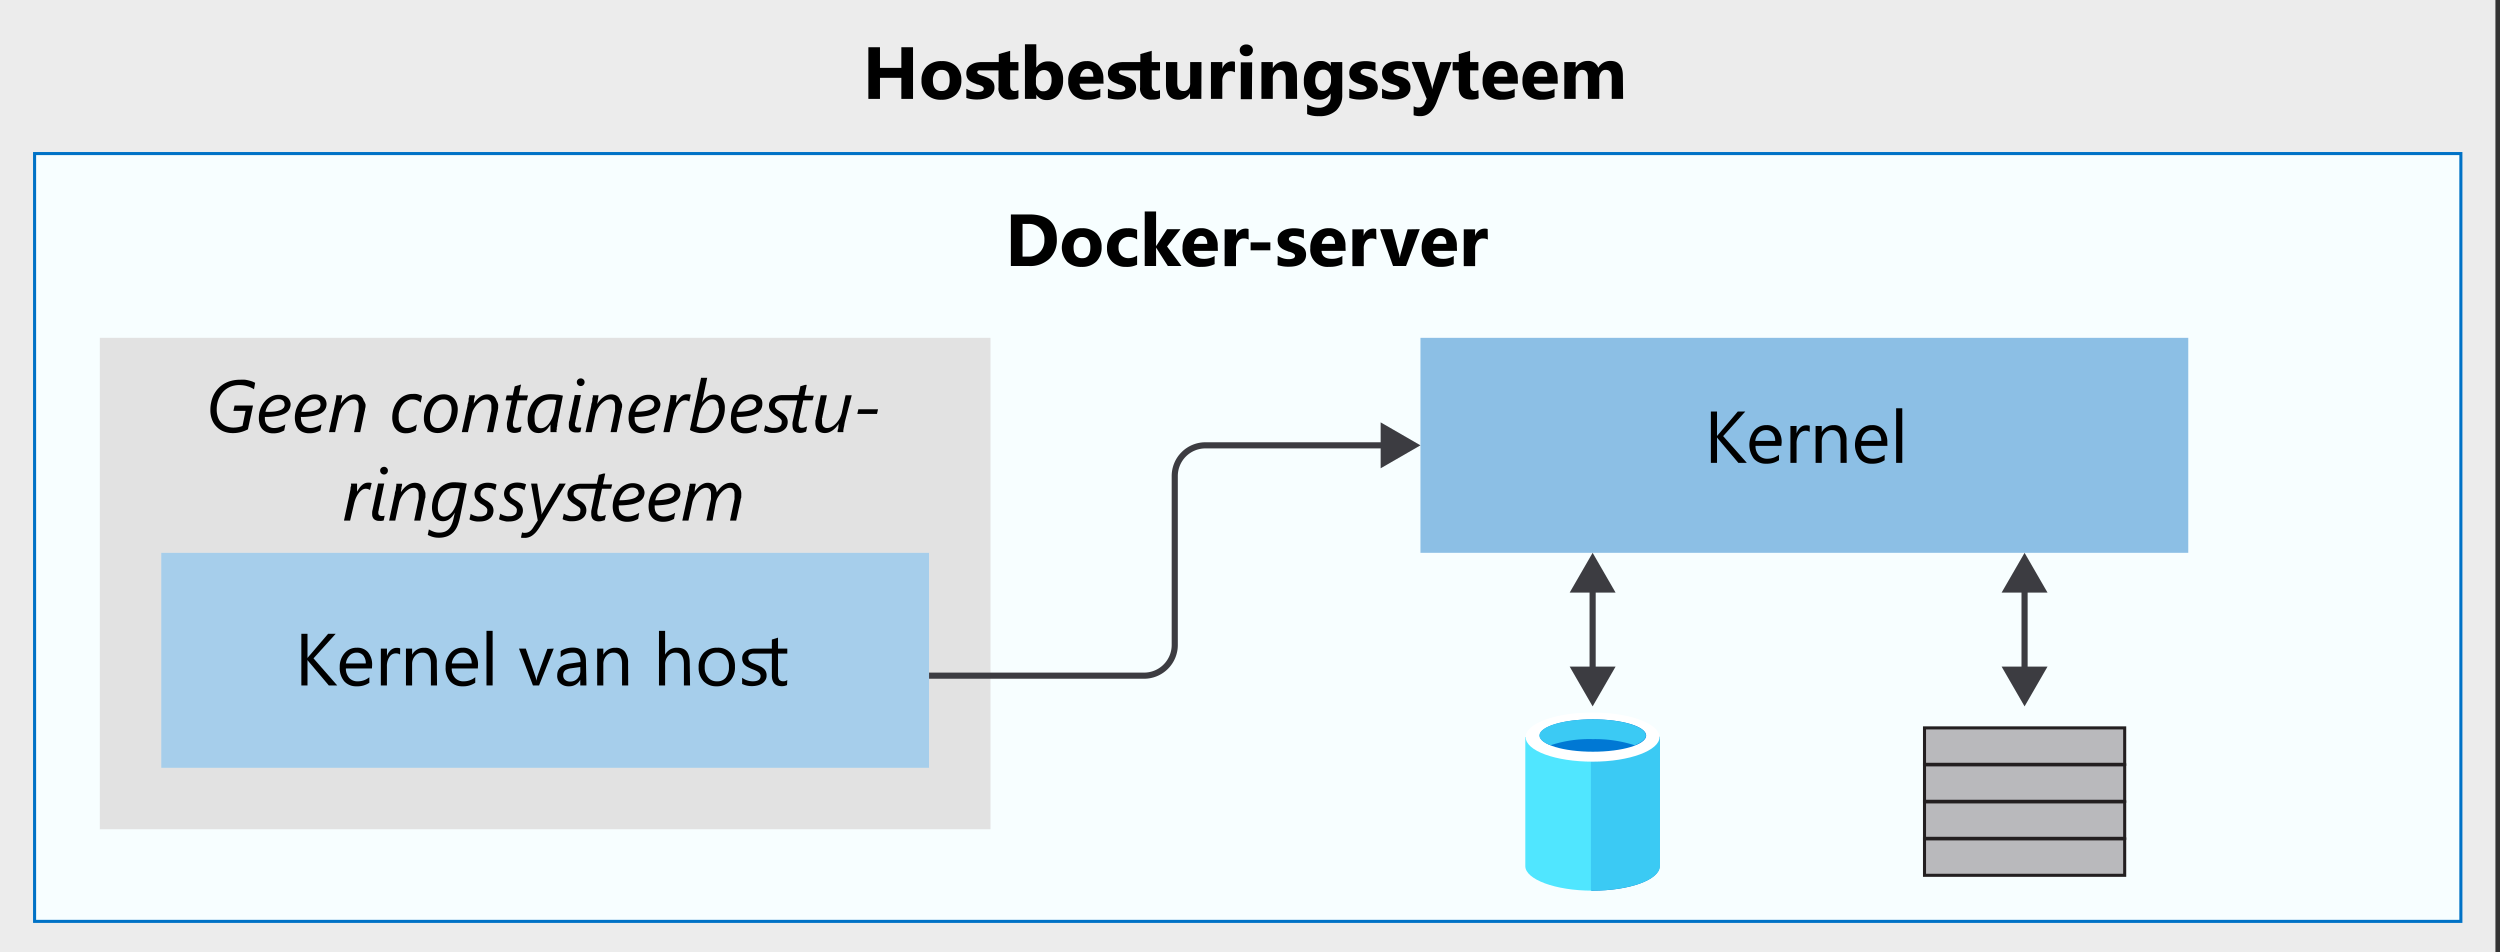 <svg xmlns="http://www.w3.org/2000/svg" viewBox="0 0 407 155"><rect x="0" y="0" width="407" height="155" fill="#333333" stroke="none"/><defs><style>.cls-1{fill:#fff;}.cls-2,.cls-5,.cls-9{fill:#3c3c41;}.cls-2{opacity:0.1;}.cls-14,.cls-2,.cls-3,.cls-5,.cls-6,.cls-7{isolation:isolate;}.cls-10,.cls-3{fill:#50e6ff;}.cls-3{opacity:0.05;}.cls-15,.cls-4,.cls-8{fill:none;}.cls-4{stroke:#0072c6;}.cls-15,.cls-4{stroke-width:0.5px;}.cls-5{opacity:0.15;}.cls-6,.cls-7{fill:#0072c6;}.cls-6{opacity:0.35;}.cls-7{opacity:0.45;}.cls-8{stroke:#3c3c41;}.cls-11{fill:#0072c5;}.cls-12{fill:#3bcaf4;}.cls-13{fill:#0078d4;}.cls-14{fill:#75757a;opacity:0.5;}.cls-15{stroke:#231f20;}</style></defs><title>OJ104601304</title><g id="Layer_1" data-name="Layer 1"><g id="Shapes"><g id="Group"><rect id="Rectangle-path" class="cls-1" width="406.25" height="155"/><rect class="cls-2" width="406.25" height="155"/></g><rect class="cls-1" x="5.63" y="25" width="395" height="125"/><rect class="cls-3" x="5.63" y="25" width="395" height="125"/><rect class="cls-4" x="5.63" y="25" width="395" height="125"/><rect class="cls-1" x="16.25" y="55" width="145" height="80"/><rect class="cls-5" x="16.25" y="55" width="145" height="80"/><rect class="cls-1" x="26.25" y="90" width="125" height="35"/><rect class="cls-6" x="26.25" y="90" width="125" height="35"/><rect class="cls-1" x="231.25" y="55" width="125" height="35"/><rect class="cls-7" x="231.25" y="55" width="125" height="35"/><path id="Shape" class="cls-8" d="M151.25,110h35a5,5,0,0,0,5-5V77.5a5,5,0,0,1,5-5h29.62"/><polygon class="cls-9" points="224.77 76.24 231.25 72.5 224.77 68.76 224.77 76.24"/><path class="cls-8" d="M259.28,95.38v14.24"/><polygon class="cls-9" points="255.54 96.48 259.28 90 263.02 96.48 255.54 96.48"/><polygon class="cls-9" points="255.54 108.52 259.28 115 263.02 108.52 255.54 108.52"/><path class="cls-10" d="M248.32,120v21c0,2.16,4.87,4,10.9,4V120Z"/><path class="cls-11" d="M259.1,145h.18c6,0,10.9-1.76,10.9-4V120H259.1Z"/><path class="cls-12" d="M259,145h.17c6.09,0,11.07-1.76,11.07-4V119.93H259Z"/><path class="cls-1" d="M270.17,120c0,2.17-4.86,4-10.89,4s-10.9-1.76-10.9-4,4.86-4,10.9-4S270.17,117.82,270.17,120Z"/><path class="cls-13" d="M268,119.75c0,1.46-3.87,2.63-8.67,2.63s-8.67-1.17-8.67-2.63,3.86-2.64,8.67-2.64S268,118.28,268,119.75Z"/><path class="cls-12" d="M266.13,121.33c1.12-.47,1.82-1,1.82-1.58,0-1.47-3.87-2.64-8.67-2.64s-8.67,1.17-8.67,2.64c0,.58.7,1.17,1.81,1.58a20,20,0,0,1,6.86-1A21,21,0,0,1,266.13,121.33Z"/><path class="cls-8" d="M329.6,95.38v14.24"/><polygon class="cls-9" points="325.86 96.48 329.6 90 333.34 96.48 325.86 96.48"/><polygon class="cls-9" points="325.86 108.52 329.6 115 333.34 108.52 325.86 108.52"/><rect class="cls-1" x="313.31" y="124.52" width="32.59" height="5.93"/><rect class="cls-14" x="313.31" y="124.52" width="32.59" height="5.93"/><rect class="cls-15" x="313.31" y="124.52" width="32.59" height="5.93"/><rect class="cls-1" x="313.31" y="118.5" width="32.59" height="5.93"/><rect class="cls-14" x="313.31" y="118.5" width="32.59" height="5.93"/><rect class="cls-15" x="313.31" y="118.5" width="32.59" height="5.93"/><rect class="cls-1" x="313.31" y="136.57" width="32.59" height="5.93"/><rect class="cls-14" x="313.31" y="136.57" width="32.59" height="5.93"/><rect class="cls-15" x="313.31" y="136.57" width="32.59" height="5.93"/><rect class="cls-1" x="313.31" y="130.55" width="32.59" height="5.93"/><rect class="cls-14" x="313.31" y="130.55" width="32.59" height="5.93"/><rect class="cls-15" x="313.31" y="130.55" width="32.59" height="5.93"/></g></g><g id="text"><path d="M148.64,16.1h-1.9V12.67h-3.48V16.1h-1.89V7.69h1.89v3.36h3.48V7.69h1.9Z"/><path d="M153.24,16.24a3.23,3.23,0,0,1-2.36-.84,3.05,3.05,0,0,1-.86-2.28,3.07,3.07,0,0,1,.89-2.33,3.37,3.37,0,0,1,2.41-.84,3.18,3.18,0,0,1,2.34.84,3,3,0,0,1,.85,2.22,3.2,3.2,0,0,1-.87,2.37A3.31,3.31,0,0,1,153.24,16.24Zm0-4.87a1.26,1.26,0,0,0-1,.45,2,2,0,0,0-.36,1.28c0,1.15.47,1.72,1.39,1.72s1.34-.59,1.34-1.77S154.18,11.37,153.28,11.37Z"/><path d="M157.32,15.94v-1.5a3.82,3.82,0,0,0,.91.41,3,3,0,0,0,.86.13,1.86,1.86,0,0,0,.78-.13.42.42,0,0,0,.28-.41.35.35,0,0,0-.13-.29,1,1,0,0,0-.33-.21,3.72,3.72,0,0,0-.44-.16c-.16,0-.32-.1-.46-.16a4.72,4.72,0,0,1-.63-.28,1.67,1.67,0,0,1-.46-.34,1.31,1.31,0,0,1-.28-.45,1.67,1.67,0,0,1-.1-.63,1.54,1.54,0,0,1,.22-.85,1.67,1.67,0,0,1,.59-.56,2.66,2.66,0,0,1,.83-.32,5.36,5.36,0,0,1,1-.09h2.64V8.8l1.85-.53V10.1h1.35v1.36h-1.35v2.43c0,.62.25.93.74.93a1.2,1.2,0,0,0,.61-.17V16a2.85,2.85,0,0,1-1.24.21,1.77,1.77,0,0,1-2-2V11.46h-2.91a1.29,1.29,0,0,0-.29,0,.39.39,0,0,0-.19.1.24.24,0,0,0-.07.19.34.34,0,0,0,.11.24.91.91,0,0,0,.27.18,3.35,3.35,0,0,0,.38.14l.41.14a4.66,4.66,0,0,1,.67.28,1.94,1.94,0,0,1,.51.36,1.15,1.15,0,0,1,.33.48,1.6,1.6,0,0,1,.12.65,1.68,1.68,0,0,1-.24.92,1.87,1.87,0,0,1-.61.61,2.7,2.7,0,0,1-.89.34,4.42,4.42,0,0,1-1,.11A5.4,5.4,0,0,1,157.32,15.94Z"/><path d="M168.71,15.4h0v.7h-1.85V7.21h1.85V11h0A2.18,2.18,0,0,1,170.66,10a2.13,2.13,0,0,1,1.78.8,3.41,3.41,0,0,1,.63,2.18,3.68,3.68,0,0,1-.73,2.4,2.38,2.38,0,0,1-2,.91A1.87,1.87,0,0,1,168.71,15.4Zm-.06-2.53v.61a1.36,1.36,0,0,0,.34,1,1,1,0,0,0,.85.38,1.14,1.14,0,0,0,1-.48,2.32,2.32,0,0,0,.35-1.39,1.82,1.82,0,0,0-.32-1.16,1.06,1.06,0,0,0-.91-.42,1.19,1.19,0,0,0-.92.41A1.57,1.57,0,0,0,168.65,12.87Z"/><path d="M179.66,13.62h-3.91c.06.87.61,1.31,1.64,1.31a3.24,3.24,0,0,0,1.74-.47V15.8a4.63,4.63,0,0,1-2.16.44,3,3,0,0,1-2.25-.8,3,3,0,0,1-.81-2.25,3.2,3.2,0,0,1,.87-2.37,2.9,2.9,0,0,1,2.13-.87,2.6,2.6,0,0,1,2,.78,3,3,0,0,1,.72,2.11ZM178,12.49q0-1.29-1-1.29a1,1,0,0,0-.77.37,1.64,1.64,0,0,0-.39.92Z"/><path d="M180.37,15.94v-1.5a3.82,3.82,0,0,0,.91.41,3,3,0,0,0,.86.13,1.86,1.86,0,0,0,.78-.13.42.42,0,0,0,.28-.41.35.35,0,0,0-.13-.29,1,1,0,0,0-.33-.21,3.72,3.72,0,0,0-.44-.16c-.16,0-.32-.1-.46-.16a4.72,4.72,0,0,1-.63-.28,1.83,1.83,0,0,1-.46-.34,1.31,1.31,0,0,1-.28-.45,1.67,1.67,0,0,1-.1-.63,1.54,1.54,0,0,1,.22-.85,1.67,1.67,0,0,1,.59-.56,2.66,2.66,0,0,1,.83-.32,5.36,5.36,0,0,1,1-.09h2.64V8.8l1.85-.53V10.1h1.35v1.36h-1.35v2.43c0,.62.25.93.74.93a1.2,1.2,0,0,0,.61-.17V16a2.85,2.85,0,0,1-1.24.21,1.77,1.77,0,0,1-2-2V11.46h-2.91a1.14,1.14,0,0,0-.28,0,.38.38,0,0,0-.2.1.27.27,0,0,0-.07.19.34.34,0,0,0,.11.24.91.91,0,0,0,.27.18,3.35,3.35,0,0,0,.38.14l.41.14a4.66,4.66,0,0,1,.67.28,1.94,1.94,0,0,1,.51.36,1.15,1.15,0,0,1,.33.48,1.6,1.6,0,0,1,.12.65,1.77,1.77,0,0,1-.23.92,1.9,1.9,0,0,1-.62.61,2.74,2.74,0,0,1-.88.34,4.54,4.54,0,0,1-1,.11A5.42,5.42,0,0,1,180.37,15.94Z"/><path d="M195.58,16.1h-1.84v-.92h0a2.09,2.09,0,0,1-1.84,1.06c-1.39,0-2.08-.84-2.08-2.52V10.1h1.84v3.45c0,.85.34,1.27,1,1.27a1,1,0,0,0,.8-.34,1.42,1.42,0,0,0,.3-1V10.1h1.84Z"/><path d="M201.05,11.77a1.6,1.6,0,0,0-.77-.19,1.12,1.12,0,0,0-.95.45,1.94,1.94,0,0,0-.34,1.2V16.1h-1.85v-6H199v1.11h0A1.6,1.6,0,0,1,200.6,10a1.09,1.09,0,0,1,.45.07Z"/><path d="M202.9,9.15a1.12,1.12,0,0,1-.77-.28.9.9,0,0,1-.3-.68.85.85,0,0,1,.3-.68,1.11,1.11,0,0,1,.77-.27,1.1,1.1,0,0,1,.77.27.85.85,0,0,1,.3.68.89.89,0,0,1-.3.69A1.1,1.1,0,0,1,202.9,9.15Zm.91,7H202v-6h1.85Z"/><path d="M211.17,16.1h-1.85V12.76c0-.93-.33-1.39-1-1.39a1,1,0,0,0-.79.37,1.38,1.38,0,0,0-.32.93V16.1h-1.85v-6h1.85v1h0a2.1,2.1,0,0,1,1.93-1.1c1.32,0,2,.82,2,2.47Z"/><path d="M218.52,15.41a3.42,3.42,0,0,1-1,2.59,3.93,3.93,0,0,1-2.8.91,4.43,4.43,0,0,1-1.92-.34V17a3.66,3.66,0,0,0,1.87.54,2,2,0,0,0,1.45-.5,1.77,1.77,0,0,0,.51-1.34v-.48h0a2,2,0,0,1-1.87,1,2.25,2.25,0,0,1-1.82-.81,3.25,3.25,0,0,1-.67-2.16,3.63,3.63,0,0,1,.75-2.42,2.43,2.43,0,0,1,2-.9,1.82,1.82,0,0,1,1.64.84h0V10.1h1.86Zm-1.83-2.2v-.47a1.44,1.44,0,0,0-.34-1,1.08,1.08,0,0,0-.88-.4,1.12,1.12,0,0,0-1,.48,2.21,2.21,0,0,0-.35,1.35,1.93,1.93,0,0,0,.33,1.19,1.08,1.08,0,0,0,.91.43,1.1,1.1,0,0,0,.93-.44A1.78,1.78,0,0,0,216.69,13.21Z"/><path d="M219.67,15.94v-1.5a4.06,4.06,0,0,0,.91.41,3,3,0,0,0,.86.13,1.86,1.86,0,0,0,.78-.13.43.43,0,0,0,.28-.41.35.35,0,0,0-.13-.29,1.17,1.17,0,0,0-.33-.21,3.72,3.72,0,0,0-.44-.16l-.47-.16a4.6,4.6,0,0,1-.63-.29,1.62,1.62,0,0,1-.45-.36,1.18,1.18,0,0,1-.28-.47,1.76,1.76,0,0,1-.1-.64,1.61,1.61,0,0,1,.22-.87,1.75,1.75,0,0,1,.59-.59,2.46,2.46,0,0,1,.83-.34,4.6,4.6,0,0,1,1-.11,5.52,5.52,0,0,1,.81.06,5.3,5.3,0,0,1,.81.18v1.43a2.76,2.76,0,0,0-.75-.31,3.11,3.11,0,0,0-.79-.1,1.87,1.87,0,0,0-.34,0,.91.91,0,0,0-.29.1.58.58,0,0,0-.19.15.36.36,0,0,0-.07.22.39.39,0,0,0,.11.28,1,1,0,0,0,.27.21l.38.15.41.14a4.66,4.66,0,0,1,.67.28,1.94,1.94,0,0,1,.51.36,1.25,1.25,0,0,1,.33.48,1.6,1.6,0,0,1,.12.65,1.65,1.65,0,0,1-.24.91,1.81,1.81,0,0,1-.61.62,2.7,2.7,0,0,1-.89.34,4.42,4.42,0,0,1-1,.11A5.4,5.4,0,0,1,219.67,15.94Z"/><path d="M225,15.94v-1.5a4.06,4.06,0,0,0,.91.41,3,3,0,0,0,.86.13,1.86,1.86,0,0,0,.78-.13.45.45,0,0,0,.28-.41.35.35,0,0,0-.13-.29,1.33,1.33,0,0,0-.33-.21l-.44-.16-.47-.16a4.6,4.6,0,0,1-.63-.29,1.62,1.62,0,0,1-.45-.36,1.18,1.18,0,0,1-.28-.47,1.76,1.76,0,0,1-.1-.64,1.61,1.61,0,0,1,.22-.87,1.82,1.82,0,0,1,.58-.59,2.6,2.6,0,0,1,.84-.34,4.53,4.53,0,0,1,1-.11,5.52,5.52,0,0,1,.81.06,5.3,5.3,0,0,1,.81.18v1.43a2.76,2.76,0,0,0-.75-.31,3.11,3.11,0,0,0-.79-.1,1.87,1.87,0,0,0-.34,0,.91.91,0,0,0-.29.1.58.58,0,0,0-.19.15.36.36,0,0,0-.07.22.36.36,0,0,0,.11.28,1,1,0,0,0,.27.21l.38.15.41.14a4.66,4.66,0,0,1,.67.28,1.94,1.94,0,0,1,.51.36,1.37,1.37,0,0,1,.33.48,1.61,1.61,0,0,1,.11.65,1.64,1.64,0,0,1-.23.91,1.81,1.81,0,0,1-.61.62,2.7,2.7,0,0,1-.89.34,4.42,4.42,0,0,1-1,.11A5.4,5.4,0,0,1,225,15.94Z"/><path d="M236.33,10.1l-2.43,6.48c-.59,1.56-1.47,2.33-2.65,2.33a3.46,3.46,0,0,1-1.11-.15V17.29a1.59,1.59,0,0,0,.8.21,1,1,0,0,0,1-.67l.32-.75-2.44-6h2.05L233,13.75a4.7,4.7,0,0,1,.16.8h0a5.22,5.22,0,0,1,.19-.79l1.13-3.66Z"/><path d="M240.73,16a2.82,2.82,0,0,1-1.24.21c-1.3,0-2-.68-2-2V11.46h-1V10.1h1V8.8l1.84-.53V10.1h1.35v1.36h-1.35v2.43q0,.93.75.93a1.19,1.19,0,0,0,.6-.17Z"/><path d="M247.12,13.62H243.2c.06.87.61,1.31,1.65,1.31a3.24,3.24,0,0,0,1.74-.47V15.8a4.68,4.68,0,0,1-2.16.44,3.09,3.09,0,0,1-2.26-.8,3,3,0,0,1-.8-2.25,3.24,3.24,0,0,1,.86-2.37,2.9,2.9,0,0,1,2.14-.87,2.63,2.63,0,0,1,2,.78,3,3,0,0,1,.72,2.11Zm-1.72-1.13c0-.86-.35-1.29-1-1.29a1,1,0,0,0-.78.37,1.71,1.71,0,0,0-.39.92Z"/><path d="M253.61,13.62h-3.92c.07.87.61,1.31,1.65,1.31a3.24,3.24,0,0,0,1.74-.47V15.8a4.66,4.66,0,0,1-2.16.44,3.09,3.09,0,0,1-2.26-.8,3.08,3.08,0,0,1-.8-2.25,3.2,3.2,0,0,1,.87-2.37,2.88,2.88,0,0,1,2.13-.87,2.63,2.63,0,0,1,2,.78,3,3,0,0,1,.72,2.11Zm-1.72-1.13c0-.86-.35-1.29-1-1.29a1,1,0,0,0-.77.37,1.65,1.65,0,0,0-.4.92Z"/><path d="M264.24,16.1h-1.85V12.67c0-.87-.32-1.3-1-1.3a.88.88,0,0,0-.74.39,1.56,1.56,0,0,0-.29,1V16.1h-1.85V12.64c0-.85-.32-1.27-.95-1.27a.91.91,0,0,0-.76.37,1.71,1.71,0,0,0-.28,1V16.1h-1.85v-6h1.85V11h0a2.25,2.25,0,0,1,.81-.78,2.22,2.22,0,0,1,1.13-.3,1.72,1.72,0,0,1,1.74,1.12,2.22,2.22,0,0,1,2-1.12c1.3,0,2,.8,2,2.41Z"/><path d="M164.57,43.31v-8.4h3c3,0,4.48,1.36,4.48,4.09a4.18,4.18,0,0,1-1.22,3.14,4.52,4.52,0,0,1-3.26,1.17Zm1.9-6.86v5.32h.93a2.5,2.5,0,0,0,1.93-.74,2.78,2.78,0,0,0,.7-2,2.51,2.51,0,0,0-.69-1.88,2.64,2.64,0,0,0-2-.69Z"/><path d="M176.1,43.45a3.23,3.23,0,0,1-2.36-.84,3.47,3.47,0,0,1,0-4.61,3.38,3.38,0,0,1,2.41-.84,3.16,3.16,0,0,1,2.34.84,3,3,0,0,1,.85,2.23,3.19,3.19,0,0,1-.87,2.36A3.27,3.27,0,0,1,176.1,43.45Zm.05-4.87a1.23,1.23,0,0,0-1,.45,2,2,0,0,0-.37,1.28c0,1.15.47,1.73,1.4,1.73s1.33-.6,1.33-1.78S177,38.58,176.15,38.58Z"/><path d="M185.12,43.09a3.69,3.69,0,0,1-1.81.36,3.06,3.06,0,0,1-2.24-.83,2.9,2.9,0,0,1-.85-2.17,3.17,3.17,0,0,1,.92-2.41,3.4,3.4,0,0,1,2.45-.88,3.22,3.22,0,0,1,1.53.28V39a2.09,2.09,0,0,0-1.29-.43,1.61,1.61,0,0,0-1.73,1.75,1.73,1.73,0,0,0,.44,1.25,1.63,1.63,0,0,0,1.23.46,2.43,2.43,0,0,0,1.35-.44Z"/><path d="M192.35,43.31h-2.22l-1.92-3h0v3h-1.85V34.43h1.85v5.65h0L190,37.31h2.19L190,40.13Z"/><path d="M198.27,40.84h-3.92c.06.87.61,1.3,1.65,1.3a3.15,3.15,0,0,0,1.74-.47V43a4.56,4.56,0,0,1-2.16.44,2.78,2.78,0,0,1-3.06-3.05,3.27,3.27,0,0,1,.86-2.37,2.9,2.9,0,0,1,2.14-.87,2.63,2.63,0,0,1,2,.78,3,3,0,0,1,.72,2.12Zm-1.72-1.14c0-.86-.35-1.29-1-1.29a1,1,0,0,0-.78.37,1.71,1.71,0,0,0-.39.92Z"/><path d="M203.28,39a1.61,1.61,0,0,0-.78-.18,1.1,1.1,0,0,0-.94.44,1.9,1.9,0,0,0-.34,1.2v2.87h-1.85v-6h1.85v1.11h0a1.6,1.6,0,0,1,1.58-1.22,1.35,1.35,0,0,1,.46.07Z"/><path d="M206.81,40.75H203.6V39.46h3.21Z"/><path d="M208,43.15v-1.5a4.27,4.27,0,0,0,.91.41,3,3,0,0,0,.86.13,1.86,1.86,0,0,0,.78-.13.43.43,0,0,0,.28-.41.36.36,0,0,0-.13-.29,1,1,0,0,0-.33-.21,3.72,3.72,0,0,0-.44-.16c-.16,0-.31-.1-.46-.15a4.68,4.68,0,0,1-.63-.29,2.16,2.16,0,0,1-.46-.36,1.44,1.44,0,0,1-.28-.48,2,2,0,0,1-.1-.64,1.63,1.63,0,0,1,.81-1.46,2.64,2.64,0,0,1,.84-.34,4.46,4.46,0,0,1,1-.11,5.73,5.73,0,0,1,.81.06,5.88,5.88,0,0,1,.81.18v1.43a3,3,0,0,0-.76-.31,3.64,3.64,0,0,0-.79-.1,1.87,1.87,0,0,0-.34,0,1.51,1.51,0,0,0-.28.1.53.53,0,0,0-.2.16.38.38,0,0,0-.07.22.43.43,0,0,0,.11.28,1.18,1.18,0,0,0,.27.2,2.15,2.15,0,0,0,.38.15l.42.14a5,5,0,0,1,.66.28,2.18,2.18,0,0,1,.52.36,1.23,1.23,0,0,1,.32.48,1.6,1.6,0,0,1,.12.65,1.79,1.79,0,0,1-.23.92,1.9,1.9,0,0,1-.62.61,2.89,2.89,0,0,1-.88.35,5.1,5.1,0,0,1-1,.1A5.5,5.5,0,0,1,208,43.15Z"/><path d="M219.07,40.84h-3.92c.06.87.61,1.3,1.65,1.3a3.15,3.15,0,0,0,1.74-.47V43a4.56,4.56,0,0,1-2.16.44,2.78,2.78,0,0,1-3.06-3.05,3.27,3.27,0,0,1,.86-2.37,2.9,2.9,0,0,1,2.14-.87,2.63,2.63,0,0,1,2,.78,3,3,0,0,1,.72,2.12Zm-1.72-1.14c0-.86-.35-1.29-1-1.29a1,1,0,0,0-.77.37,1.65,1.65,0,0,0-.4.92Z"/><path d="M224.08,39a1.61,1.61,0,0,0-.78-.18,1.1,1.1,0,0,0-.94.44,1.9,1.9,0,0,0-.34,1.2v2.87h-1.85v-6H222v1.11h0a1.6,1.6,0,0,1,1.58-1.22,1.35,1.35,0,0,1,.46.07Z"/><path d="M231.14,37.31l-2.24,6h-2.11l-2.12-6h2l1,3.7a5.17,5.17,0,0,1,.21,1.06h0a6,6,0,0,1,.22-1l1.06-3.73Z"/><path d="M237.2,40.84h-3.91c.06.87.61,1.3,1.64,1.3a3.15,3.15,0,0,0,1.74-.47V43a4.51,4.51,0,0,1-2.16.44,3,3,0,0,1-2.26-.8,3.08,3.08,0,0,1-.8-2.25,3.23,3.23,0,0,1,.87-2.37,2.9,2.9,0,0,1,2.13-.87,2.62,2.62,0,0,1,2,.78,3,3,0,0,1,.72,2.12Zm-1.72-1.14c0-.86-.34-1.29-1-1.29a1,1,0,0,0-.77.37,1.65,1.65,0,0,0-.4.92Z"/><path d="M242.22,39a1.66,1.66,0,0,0-.78-.18,1.11,1.11,0,0,0-.95.44,2,2,0,0,0-.34,1.2v2.87H238.3v-6h1.85v1.11h0a1.6,1.6,0,0,1,1.58-1.22,1.39,1.39,0,0,1,.46.07Z"/><path d="M54.9,111.59H53.53l-3.25-3.85a2.38,2.38,0,0,1-.22-.29h0v4.14h-1v-8.41h1v3.95h0a2.2,2.2,0,0,1,.22-.28l3.14-3.67h1.23l-3.61,4Z"/><path d="M60.55,108.83H56.31a2.27,2.27,0,0,0,.54,1.54,1.84,1.84,0,0,0,1.42.55,2.93,2.93,0,0,0,1.86-.67v.9a3.43,3.43,0,0,1-2.09.58,2.56,2.56,0,0,1-2-.82,3.37,3.37,0,0,1-.73-2.3,3.29,3.29,0,0,1,.8-2.28,2.53,2.53,0,0,1,2-.88,2.24,2.24,0,0,1,1.82.76,3.15,3.15,0,0,1,.65,2.11Zm-1-.82a2,2,0,0,0-.4-1.29,1.36,1.36,0,0,0-1.1-.47,1.56,1.56,0,0,0-1.15.49,2.22,2.22,0,0,0-.59,1.27Z"/><path d="M65.13,106.56a1.18,1.18,0,0,0-.73-.19,1.23,1.23,0,0,0-1,.58,2.7,2.7,0,0,0-.41,1.58v3.06H62v-6h1v1.23h0a2.17,2.17,0,0,1,.63-1,1.46,1.46,0,0,1,.94-.35,1.71,1.71,0,0,1,.58.08Z"/><path d="M71.15,111.59h-1v-3.43c0-1.27-.46-1.91-1.39-1.91a1.52,1.52,0,0,0-1.2.55,2,2,0,0,0-.47,1.36v3.43h-1v-6h1v1h0a2.15,2.15,0,0,1,2-1.13,1.84,1.84,0,0,1,1.5.63,2.82,2.82,0,0,1,.52,1.84Z"/><path d="M77.79,108.83H73.55a2.18,2.18,0,0,0,.54,1.54,1.82,1.82,0,0,0,1.42.55,2.93,2.93,0,0,0,1.86-.67v.9a3.45,3.45,0,0,1-2.09.58,2.55,2.55,0,0,1-2-.82,3.33,3.33,0,0,1-.73-2.3,3.29,3.29,0,0,1,.8-2.28,2.53,2.53,0,0,1,2-.88,2.25,2.25,0,0,1,1.82.76,3.15,3.15,0,0,1,.65,2.11Zm-1-.82a2,2,0,0,0-.4-1.29,1.36,1.36,0,0,0-1.1-.47,1.56,1.56,0,0,0-1.15.49,2.16,2.16,0,0,0-.59,1.27Z"/><path d="M80.2,111.59h-1V102.7h1Z"/><path d="M90.15,105.59l-2.39,6h-1l-2.27-6H85.6L87.12,110a4.2,4.2,0,0,1,.21.83h0a4.38,4.38,0,0,1,.19-.81l1.59-4.38Z"/><path d="M95.47,111.59h-1v-.94h0a2,2,0,0,1-1.85,1.08,2,2,0,0,1-1.4-.48,1.62,1.62,0,0,1-.51-1.26q0-1.68,2-1.95l1.8-.26q0-1.53-1.23-1.53a3,3,0,0,0-2,.74v-1a3.68,3.68,0,0,1,2-.56c1.41,0,2.11.74,2.11,2.23Zm-1-3-1.44.2a2.3,2.3,0,0,0-1,.33,1,1,0,0,0-.34.84.92.92,0,0,0,.31.72,1.2,1.2,0,0,0,.84.28,1.56,1.56,0,0,0,1.18-.5,1.8,1.8,0,0,0,.46-1.27Z"/><path d="M102.27,111.59h-1v-3.43c0-1.27-.46-1.91-1.39-1.91a1.48,1.48,0,0,0-1.19.55,2,2,0,0,0-.47,1.36v3.43h-1v-6h1v1h0a2.15,2.15,0,0,1,2-1.13,1.83,1.83,0,0,1,1.5.63,2.82,2.82,0,0,1,.53,1.84Z"/><path d="M112.34,111.59h-1v-3.46c0-1.25-.46-1.88-1.39-1.88a1.53,1.53,0,0,0-1.19.55,2,2,0,0,0-.48,1.39v3.4h-1V102.7h1v3.88h0a2.16,2.16,0,0,1,2-1.13c1.35,0,2,.81,2,2.44Z"/><path d="M116.66,111.73a2.79,2.79,0,0,1-2.12-.84,3.12,3.12,0,0,1-.8-2.23,3.27,3.27,0,0,1,.83-2.37,3,3,0,0,1,2.23-.84,2.69,2.69,0,0,1,2.1.82,3.29,3.29,0,0,1,.75,2.29,3.21,3.21,0,0,1-.81,2.3A2.84,2.84,0,0,1,116.66,111.73Zm.07-5.48a1.83,1.83,0,0,0-1.46.63,2.59,2.59,0,0,0-.54,1.74,2.46,2.46,0,0,0,.54,1.68,1.87,1.87,0,0,0,1.46.62,1.76,1.76,0,0,0,1.44-.61,2.62,2.62,0,0,0,.5-1.71,2.71,2.71,0,0,0-.5-1.74A1.79,1.79,0,0,0,116.73,106.25Z"/><path d="M128.13,111.53a2,2,0,0,1-.9.18c-1,0-1.57-.58-1.57-1.75v-3.55H123a3.43,3.43,0,0,0-.48,0,1.7,1.7,0,0,0-.38.12.73.73,0,0,0-.24.22.63.63,0,0,0-.08.32.93.93,0,0,0,.08.39.83.83,0,0,0,.25.28,1.67,1.67,0,0,0,.4.22l.53.22c.27.1.51.21.72.31a2.44,2.44,0,0,1,.54.37,1.32,1.32,0,0,1,.34.47,1.46,1.46,0,0,1,.12.62,1.36,1.36,0,0,1-.2.77,1.7,1.7,0,0,1-.52.55,2.49,2.49,0,0,1-.76.32,3.74,3.74,0,0,1-.89.11,3.39,3.39,0,0,1-1.61-.36v-1a2.88,2.88,0,0,0,1.73.58c.84,0,1.27-.28,1.27-.85a.71.71,0,0,0-.11-.39,1,1,0,0,0-.29-.29,2.28,2.28,0,0,0-.44-.24,5.29,5.29,0,0,0-.53-.22c-.27-.11-.5-.22-.7-.32a2,2,0,0,1-.51-.37,1.19,1.19,0,0,1-.3-.46,1.57,1.57,0,0,1-.11-.6,1.37,1.37,0,0,1,.18-.72,1.5,1.5,0,0,1,.47-.5,2,2,0,0,1,.66-.28,3.12,3.12,0,0,1,.74-.09h2.78v-1.47l1-.31v1.78h1.51v.82h-1.51v3.38a1.45,1.45,0,0,0,.2.86.84.84,0,0,0,.68.26,1,1,0,0,0,.63-.2Z"/><path d="M284.38,75.35H283l-3.24-3.84a2.68,2.68,0,0,1-.23-.3h0v4.14h-1V67h1v4h0a2.4,2.4,0,0,1,.23-.29L282.91,67h1.22l-3.6,4Z"/><path d="M290,72.59H285.8a2.21,2.21,0,0,0,.54,1.55,1.85,1.85,0,0,0,1.41.54,3,3,0,0,0,1.87-.66v.9a3.52,3.52,0,0,1-2.09.57,2.52,2.52,0,0,1-2-.82,3.83,3.83,0,0,1,.06-4.58,2.55,2.55,0,0,1,2-.88,2.25,2.25,0,0,1,1.82.76,3.19,3.19,0,0,1,.64,2.12Zm-1-.81a2,2,0,0,0-.4-1.3,1.37,1.37,0,0,0-1.1-.46,1.56,1.56,0,0,0-1.16.49,2.18,2.18,0,0,0-.58,1.27Z"/><path d="M294.62,70.32a1.18,1.18,0,0,0-.73-.19,1.23,1.23,0,0,0-1,.58,2.64,2.64,0,0,0-.41,1.58v3.06h-1v-6h1v1.24h0a2.17,2.17,0,0,1,.63-1,1.39,1.39,0,0,1,.94-.35,1.52,1.52,0,0,1,.58.08Z"/><path d="M300.64,75.35h-1V71.93c0-1.27-.47-1.91-1.4-1.91a1.52,1.52,0,0,0-1.19.54,2,2,0,0,0-.47,1.37v3.42h-1v-6h1v1h0a2.17,2.17,0,0,1,2-1.14,1.83,1.83,0,0,1,1.51.64,2.85,2.85,0,0,1,.52,1.83Z"/><path d="M307.27,72.59H303a2.25,2.25,0,0,0,.53,1.55,1.88,1.88,0,0,0,1.42.54,3,3,0,0,0,1.87-.66v.9a3.53,3.53,0,0,1-2.1.57,2.51,2.51,0,0,1-2-.82,3.83,3.83,0,0,1,.06-4.58,2.54,2.54,0,0,1,2-.88,2.26,2.26,0,0,1,1.83.76,3.19,3.19,0,0,1,.64,2.12Zm-1-.81a2,2,0,0,0-.4-1.3,1.37,1.37,0,0,0-1.1-.46,1.54,1.54,0,0,0-1.16.49,2.18,2.18,0,0,0-.58,1.27Z"/><path d="M309.69,75.35h-1V66.47h1Z"/><path d="M41.35,63.38a2.55,2.55,0,0,0-.44-.25,2.74,2.74,0,0,0-.55-.22,3.74,3.74,0,0,0-.64-.16,4.44,4.44,0,0,0-.74-.06,3.81,3.81,0,0,0-1.56.31,3.33,3.33,0,0,0-1.16.85,3.76,3.76,0,0,0-.73,1.26,4.72,4.72,0,0,0-.25,1.56,3.69,3.69,0,0,0,.19,1.23,2.57,2.57,0,0,0,.55.92,2.36,2.36,0,0,0,.86.59,3.19,3.19,0,0,0,1.15.2,3.84,3.84,0,0,0,.79-.08,3.18,3.18,0,0,0,.66-.19l.5-2.45H38l.19-.87h3l-.83,3.87a5.16,5.16,0,0,1-1.1.44,4.74,4.74,0,0,1-1.35.18,4,4,0,0,1-1.54-.29,3.24,3.24,0,0,1-1.15-.79,3.16,3.16,0,0,1-.72-1.18,4.16,4.16,0,0,1-.25-1.47,5.74,5.74,0,0,1,.14-1.32,5.15,5.15,0,0,1,.41-1.18,4.74,4.74,0,0,1,.69-1,4.26,4.26,0,0,1,.95-.78,4.6,4.6,0,0,1,1.2-.5,5.61,5.61,0,0,1,1.46-.18,6.47,6.47,0,0,1,.8,0,5.41,5.41,0,0,1,.68.14,4.53,4.53,0,0,1,.55.17l.41.19Z"/><path d="M47.31,65.76a1.67,1.67,0,0,1-.9,1.53,4.14,4.14,0,0,1-1.29.43,10.71,10.71,0,0,1-2,.16s0,.09,0,.13v.12a2,2,0,0,0,.09.6,1.37,1.37,0,0,0,.27.49,1.28,1.28,0,0,0,.48.33,1.6,1.6,0,0,0,.69.13,2.7,2.7,0,0,0,.88-.16,3.76,3.76,0,0,0,.93-.44l-.19,1a4.55,4.55,0,0,1-.76.33,3.45,3.45,0,0,1-1,.14,2.7,2.7,0,0,1-1.12-.21,2,2,0,0,1-.73-.54,2.23,2.23,0,0,1-.4-.8,3.56,3.56,0,0,1-.12-.94,4.74,4.74,0,0,1,.11-1,3.8,3.8,0,0,1,.34-.91,3.43,3.43,0,0,1,.51-.77,3.09,3.09,0,0,1,.66-.6,3.13,3.13,0,0,1,.78-.38,2.76,2.76,0,0,1,.86-.13,2.57,2.57,0,0,1,.82.12,1.55,1.55,0,0,1,.59.34,1.33,1.33,0,0,1,.36.49A1.53,1.53,0,0,1,47.31,65.76Zm-1,0a.69.69,0,0,0-.28-.57,1.14,1.14,0,0,0-.72-.2,1.65,1.65,0,0,0-.69.15,2.31,2.31,0,0,0-.62.43,2.67,2.67,0,0,0-.48.65,2.77,2.77,0,0,0-.3.82A9.49,9.49,0,0,0,44.67,67a3.9,3.9,0,0,0,1-.25,1.36,1.36,0,0,0,.54-.4A.94.94,0,0,0,46.34,65.8Z"/><path d="M53.16,65.76a1.69,1.69,0,0,1-.22.86,1.78,1.78,0,0,1-.69.67,4.05,4.05,0,0,1-1.29.43,10.67,10.67,0,0,1-2,.16A.59.59,0,0,0,49,68v.12a2,2,0,0,0,.09.6,1.24,1.24,0,0,0,.75.82,1.6,1.6,0,0,0,.69.13,2.8,2.8,0,0,0,.89-.16,3.88,3.88,0,0,0,.92-.44l-.18,1a4.68,4.68,0,0,1-.77.33,3.45,3.45,0,0,1-1,.14,2.62,2.62,0,0,1-1.11-.21,2,2,0,0,1-.74-.54,2.23,2.23,0,0,1-.4-.8A3.56,3.56,0,0,1,48,68a4.17,4.17,0,0,1,.12-1,3.78,3.78,0,0,1,.33-.91,3.43,3.43,0,0,1,.51-.77,3.09,3.09,0,0,1,.66-.6,3.13,3.13,0,0,1,.78-.38,2.8,2.8,0,0,1,.86-.13,2.57,2.57,0,0,1,.82.12,1.55,1.55,0,0,1,.59.34,1.33,1.33,0,0,1,.36.49A1.54,1.54,0,0,1,53.16,65.76Zm-1,0a.67.67,0,0,0-.28-.57,1.14,1.14,0,0,0-.72-.2,1.65,1.65,0,0,0-.69.15,2.31,2.31,0,0,0-.62.43,2.67,2.67,0,0,0-.48.65,2.77,2.77,0,0,0-.3.82A9.49,9.49,0,0,0,50.51,67a3.9,3.9,0,0,0,1-.25,1.36,1.36,0,0,0,.54-.4A.94.94,0,0,0,52.18,65.8Z"/><path d="M59.51,65.85a1.15,1.15,0,0,1,0,.24c0,.1,0,.21-.05.33l-.06.35c0,.11-.05.21-.07.29l-.69,3.29h-1l.74-3.51c0-.07,0-.14,0-.22a1.87,1.87,0,0,0,0-.25.89.89,0,0,0,0-.22,1.37,1.37,0,0,0,0-.16,1.11,1.11,0,0,0-.22-.71.77.77,0,0,0-.63-.25,1.48,1.48,0,0,0-.77.22,3.23,3.23,0,0,0-.7.58,4.28,4.28,0,0,0-.56.78,2.92,2.92,0,0,0-.31.81l-.63,2.93h-1l.92-4.28c0-.15.07-.31.1-.48s.06-.33.09-.48.05-.3.07-.43,0-.24,0-.33h.94c0,.15,0,.31-.07.48s-.05.32-.07.46-.05.32-.08.48h0a4.57,4.57,0,0,1,.45-.61,3.52,3.52,0,0,1,.54-.49,2.21,2.21,0,0,1,.62-.34,1.91,1.91,0,0,1,.68-.12,1.76,1.76,0,0,1,.68.12,1.25,1.25,0,0,1,.76.85A2.41,2.41,0,0,1,59.51,65.85Z"/><path d="M68.49,65.54a2.28,2.28,0,0,0-.59-.37,2.16,2.16,0,0,0-.78-.14,1.65,1.65,0,0,0-.72.14,1.85,1.85,0,0,0-.58.37,2.88,2.88,0,0,0-.44.54,3,3,0,0,0-.29.63,4,4,0,0,0-.18.66,4.41,4.41,0,0,0,0,.6,1.87,1.87,0,0,0,.37,1.27,1.24,1.24,0,0,0,1,.44,2.43,2.43,0,0,0,.81-.16,3.91,3.91,0,0,0,.78-.42l-.2,1a3.75,3.75,0,0,1-.76.32,2.63,2.63,0,0,1-.8.12,2.19,2.19,0,0,1-1-.19,1.85,1.85,0,0,1-.68-.52A2.09,2.09,0,0,1,64,69a3.34,3.34,0,0,1-.14-1,5.23,5.23,0,0,1,.1-1,4.32,4.32,0,0,1,.3-.9,3.7,3.7,0,0,1,.48-.79,3.29,3.29,0,0,1,.66-.63,3.38,3.38,0,0,1,.83-.41,3.2,3.2,0,0,1,1-.14,3.64,3.64,0,0,1,.48,0,2.59,2.59,0,0,1,.42.09l.33.13a1.29,1.29,0,0,1,.24.13Z"/><path d="M74.52,66.57a5,5,0,0,1-.23,1.51,3.62,3.62,0,0,1-.65,1.25,3,3,0,0,1-2.4,1.17,2.52,2.52,0,0,1-.93-.17,2,2,0,0,1-.7-.47,2,2,0,0,1-.44-.74,2.78,2.78,0,0,1-.16-1,4.82,4.82,0,0,1,.24-1.54,3.84,3.84,0,0,1,.67-1.25,3.07,3.07,0,0,1,1-.83,2.91,2.91,0,0,1,1.32-.3,2.52,2.52,0,0,1,.93.16,2,2,0,0,1,.7.47,2.15,2.15,0,0,1,.46.74A2.86,2.86,0,0,1,74.52,66.57Zm-1,.05a2.38,2.38,0,0,0-.09-.68,1.58,1.58,0,0,0-.26-.5,1.39,1.39,0,0,0-.41-.31,1.33,1.33,0,0,0-.54-.1,1.63,1.63,0,0,0-.93.26,2.33,2.33,0,0,0-.71.69,3.49,3.49,0,0,0-.44,1A4.26,4.26,0,0,0,70,68.08a2.19,2.19,0,0,0,.09.66,1.52,1.52,0,0,0,.25.51,1.27,1.27,0,0,0,.41.32,1.42,1.42,0,0,0,.55.11,1.77,1.77,0,0,0,.94-.26,2.42,2.42,0,0,0,.7-.69,3.43,3.43,0,0,0,.44-1A4.2,4.2,0,0,0,73.53,66.62Z"/><path d="M81.1,65.85a1.15,1.15,0,0,1,0,.24c0,.1,0,.21,0,.33l-.06.35c0,.11,0,.21-.06.29l-.7,3.29h-1L80,66.84a2.25,2.25,0,0,1,0-.22c0-.08,0-.16,0-.25l0-.22c0-.07,0-.12,0-.16a1.06,1.06,0,0,0-.22-.71.77.77,0,0,0-.63-.25,1.48,1.48,0,0,0-.77.22,3.48,3.48,0,0,0-.7.58,4.28,4.28,0,0,0-.56.78,2.92,2.92,0,0,0-.31.81l-.63,2.93h-1l.93-4.28q0-.22.09-.48t.09-.48c0-.15,0-.3.07-.43s0-.24,0-.33h.94c0,.15,0,.31-.07.48s-.05.32-.07.46,0,.32-.07.48h0a5.65,5.65,0,0,1,.45-.61,3.52,3.52,0,0,1,.54-.49,2.36,2.36,0,0,1,.62-.34,1.91,1.91,0,0,1,.68-.12,1.81,1.81,0,0,1,.69.12,1.25,1.25,0,0,1,.47.33,1.38,1.38,0,0,1,.28.52A2.41,2.41,0,0,1,81.1,65.85Z"/><path d="M85.76,65.17H84.25l-.67,3.18a3.91,3.91,0,0,0-.07.39,1.61,1.61,0,0,0,0,.34.63.63,0,0,0,.13.43.57.57,0,0,0,.42.13l.18,0,.23-.06.23-.08.21-.08-.18.85-.47.15a2.2,2.2,0,0,1-.5.06,1.53,1.53,0,0,1-.56-.09,1,1,0,0,1-.39-.24.89.89,0,0,1-.21-.38,1.66,1.66,0,0,1-.07-.51,3.15,3.15,0,0,1,0-.4,3.73,3.73,0,0,1,.08-.41l.69-3.26h-1l.19-.82h1l.31-1.46.18-.06.34-.1.34-.1.17-.05-.37,1.77h1.51Z"/><path d="M90.84,68.43c0,.15-.06.32-.09.5s0,.37-.07.55,0,.35-.06.51,0,.28,0,.36h-1c0-.08,0-.17,0-.28s0-.22,0-.34,0-.23,0-.35,0-.21,0-.29h0c-.12.19-.25.37-.37.54a2.57,2.57,0,0,1-.42.45,1.88,1.88,0,0,1-.51.31,1.82,1.82,0,0,1-.66.11,1.89,1.89,0,0,1-.72-.14,1.76,1.76,0,0,1-.56-.42,2.2,2.2,0,0,1-.36-.7,3.52,3.52,0,0,1-.12-1,4.59,4.59,0,0,1,.07-.78,3.73,3.73,0,0,1,.24-.88,4,4,0,0,1,.44-.88,3.37,3.37,0,0,1,.69-.77,3.32,3.32,0,0,1,1-.55,3.7,3.7,0,0,1,1.3-.2,6.61,6.61,0,0,1,1,.07c.33,0,.66.1,1,.17Zm-.27-3.29a4.79,4.79,0,0,0-.48-.08l-.52,0a2.29,2.29,0,0,0-.9.16,2,2,0,0,0-.67.42,2.19,2.19,0,0,0-.49.6,4.19,4.19,0,0,0-.31.69,3.75,3.75,0,0,0-.17.7,5,5,0,0,0,0,.63,2.77,2.77,0,0,0,.06.6,1.27,1.27,0,0,0,.19.46.89.89,0,0,0,.32.29,1.08,1.08,0,0,0,.46.1,1.26,1.26,0,0,0,.55-.12,1.87,1.87,0,0,0,.48-.33,2.31,2.31,0,0,0,.4-.47,5.3,5.3,0,0,0,.33-.57,4.73,4.73,0,0,0,.25-.62c.07-.21.12-.41.17-.61Z"/><path d="M94.48,70.33l-.33.07a2.22,2.22,0,0,1-.37,0,1.23,1.23,0,0,1-.88-.29,1.07,1.07,0,0,1-.29-.8,2.35,2.35,0,0,1,0-.34c0-.13,0-.3.09-.49l.87-4.16h1l-.88,4.18c0,.16-.06.29-.08.38s0,.17,0,.23a.49.49,0,0,0,.13.36.57.57,0,0,0,.42.13,1.1,1.1,0,0,0,.27,0l.21,0Zm.69-8.12a.61.61,0,0,1-.18.45.58.58,0,0,1-.44.19.63.63,0,0,1-.45-.18.62.62,0,0,1-.19-.46.56.56,0,0,1,.19-.44.66.66,0,0,1,.45-.17.62.62,0,0,1,.44.18A.57.57,0,0,1,95.17,62.21Z"/><path d="M101.28,65.85c0,.06,0,.14,0,.24s0,.21-.05.33,0,.23-.07.35,0,.21-.06.29l-.7,3.29h-1l.73-3.51c0-.07,0-.14,0-.22s0-.16,0-.25l0-.22a1,1,0,0,0,0-.16,1.11,1.11,0,0,0-.21-.71.8.8,0,0,0-.64-.25,1.51,1.51,0,0,0-.77.22,3.78,3.78,0,0,0-.7.58,4.23,4.23,0,0,0-.55.78,3,3,0,0,0-.32.81l-.62,2.93h-1l.93-4.28q0-.22.09-.48t.09-.48c0-.15,0-.3.07-.43s0-.24,0-.33h.94c0,.15-.05.31-.07.48s-.06.32-.07.46-.05.32-.08.48h0a4.64,4.64,0,0,1,.46-.61,2.79,2.79,0,0,1,.54-.49,2.16,2.16,0,0,1,.61-.34,2,2,0,0,1,.68-.12,1.78,1.78,0,0,1,.69.12,1.37,1.37,0,0,1,.48.33,1.53,1.53,0,0,1,.28.52A2.41,2.41,0,0,1,101.28,65.85Z"/><path d="M107.51,65.76a1.79,1.79,0,0,1-.21.86,1.81,1.81,0,0,1-.7.67,4.07,4.07,0,0,1-1.28.43,10.87,10.87,0,0,1-2,.16.57.57,0,0,0,0,.13v.12a2,2,0,0,0,.08.6,1.31,1.31,0,0,0,.75.82,1.6,1.6,0,0,0,.69.13,2.8,2.8,0,0,0,.89-.16,3.7,3.7,0,0,0,.92-.44l-.18,1a4.68,4.68,0,0,1-.77.33,3.45,3.45,0,0,1-1,.14,2.62,2.62,0,0,1-1.11-.21,1.94,1.94,0,0,1-.73-.54,2.25,2.25,0,0,1-.41-.8,3.56,3.56,0,0,1-.12-.94,4.17,4.17,0,0,1,.12-1,4.26,4.26,0,0,1,.33-.91,3.43,3.43,0,0,1,.51-.77,3.09,3.09,0,0,1,.66-.6,3.51,3.51,0,0,1,.78-.38,2.8,2.8,0,0,1,.86-.13,2.53,2.53,0,0,1,.82.12,1.48,1.48,0,0,1,.59.34,1.33,1.33,0,0,1,.36.49A1.38,1.38,0,0,1,107.51,65.76Zm-1,0a.68.68,0,0,0-.27-.57,1.19,1.19,0,0,0-.73-.2,1.65,1.65,0,0,0-.69.15,2.12,2.12,0,0,0-.61.43,2.71,2.71,0,0,0-.49.65,2.77,2.77,0,0,0-.3.82,9.49,9.49,0,0,0,1.42-.09,3.78,3.78,0,0,0,1-.25,1.23,1.23,0,0,0,.54-.4A.94.94,0,0,0,106.53,65.8Z"/><path d="M112.22,65.37h0a1.86,1.86,0,0,0-.31-.14,1.19,1.19,0,0,0-.37-.06,1.11,1.11,0,0,0-.66.22,2.39,2.39,0,0,0-.56.58,4.25,4.25,0,0,0-.45.82,6.14,6.14,0,0,0-.29.95L109,70.35h-1l.85-4c0-.17.07-.34.1-.52s.07-.36.1-.54.06-.35.08-.51,0-.32,0-.45h1c0,.12,0,.24,0,.37s0,.26-.05.38,0,.24,0,.34,0,.18,0,.23h0a5.63,5.63,0,0,1,.38-.6,2.28,2.28,0,0,1,.4-.46,1.81,1.81,0,0,1,.46-.3,1.27,1.27,0,0,1,.52-.1,1.66,1.66,0,0,1,.32,0l.29.06Z"/><path d="M118,66.45a4.34,4.34,0,0,1-.08.85,4.19,4.19,0,0,1-.26.9,4.6,4.6,0,0,1-.47.87,3.1,3.1,0,0,1-.67.73,3.41,3.41,0,0,1-.92.51,3.5,3.5,0,0,1-1.17.19,3.6,3.6,0,0,1-.56,0,5,5,0,0,1-.56-.11,4.68,4.68,0,0,1-.53-.17,2.2,2.2,0,0,1-.46-.23l1.81-8.48h1l-.6,2.87c0,.19-.09.39-.13.6s-.09.4-.14.57h0a3.15,3.15,0,0,1,.4-.54,2.46,2.46,0,0,1,.45-.41,1.81,1.81,0,0,1,.52-.26,2,2,0,0,1,.61-.09,1.55,1.55,0,0,1,1.31.58A2.6,2.6,0,0,1,118,66.45Zm-1,0a2.77,2.77,0,0,0-.06-.6,1.29,1.29,0,0,0-.2-.46.81.81,0,0,0-.33-.28,1.12,1.12,0,0,0-.5-.1,1.33,1.33,0,0,0-.71.21,2.6,2.6,0,0,0-.62.58,3.56,3.56,0,0,0-.49.81,5.1,5.1,0,0,0-.3.91l-.39,1.87a1.8,1.8,0,0,0,.5.19,2.59,2.59,0,0,0,.63.08,2.1,2.1,0,0,0,.76-.14,2.2,2.2,0,0,0,.62-.38,2.83,2.83,0,0,0,.48-.55A3.87,3.87,0,0,0,117,67.2,3.68,3.68,0,0,0,117.06,66.47Z"/><path d="M124.11,65.76a1.79,1.79,0,0,1-.21.86,1.75,1.75,0,0,1-.7.67,4,4,0,0,1-1.28.43,10.79,10.79,0,0,1-2,.16.57.57,0,0,0,0,.13v.12a2,2,0,0,0,.09.6,1.37,1.37,0,0,0,.27.49,1.21,1.21,0,0,0,.48.33,1.59,1.59,0,0,0,.68.13,2.75,2.75,0,0,0,.89-.16,3.7,3.7,0,0,0,.92-.44l-.18,1a4.55,4.55,0,0,1-.76.33,3.45,3.45,0,0,1-1,.14,2.7,2.7,0,0,1-1.12-.21,2,2,0,0,1-.73-.54,2.23,2.23,0,0,1-.4-.8A3.56,3.56,0,0,1,119,68a4.74,4.74,0,0,1,.11-1,4.26,4.26,0,0,1,.33-.91,3.85,3.85,0,0,1,.52-.77,3.09,3.09,0,0,1,.66-.6,3.13,3.13,0,0,1,.78-.38,2.76,2.76,0,0,1,.86-.13,2.57,2.57,0,0,1,.82.12,1.63,1.63,0,0,1,.59.34,1.33,1.33,0,0,1,.36.49A1.53,1.53,0,0,1,124.11,65.76Zm-1,0a.68.68,0,0,0-.27-.57,1.14,1.14,0,0,0-.72-.2,1.65,1.65,0,0,0-.69.15,2.16,2.16,0,0,0-.62.43,2.44,2.44,0,0,0-.48.65,2.77,2.77,0,0,0-.3.82,9.59,9.59,0,0,0,1.42-.09,3.9,3.9,0,0,0,1-.25,1.26,1.26,0,0,0,.53-.4A.87.87,0,0,0,123.13,65.8Z"/><path d="M132.27,65.17h-1.51l-.68,3.18c0,.12-.05.25-.07.39a2.47,2.47,0,0,0,0,.34.58.58,0,0,0,.13.43.57.57,0,0,0,.42.13l.18,0,.23-.06.23-.08.2-.08-.18.85-.46.15a2.27,2.27,0,0,1-.5.06,1.62,1.62,0,0,1-.57-.09,1,1,0,0,1-.38-.24,1,1,0,0,1-.22-.38,2,2,0,0,1-.07-.51,3.37,3.37,0,0,1,0-.4c0-.15.05-.29.07-.41l.7-3.26h-2.31a2.78,2.78,0,0,0-.51,0,1.52,1.52,0,0,0-.41.14.73.73,0,0,0-.28.24.59.59,0,0,0-.1.36,1,1,0,0,0,0,.31.87.87,0,0,0,.17.27,1.64,1.64,0,0,0,.27.24l.39.25a5.74,5.74,0,0,1,.55.38,2.42,2.42,0,0,1,.39.4,1.35,1.35,0,0,1,.22.43,1.51,1.51,0,0,1,.07.48,1.84,1.84,0,0,1-.12.66,1.44,1.44,0,0,1-.41.57,2.11,2.11,0,0,1-.71.41,3.3,3.3,0,0,1-1.06.15l-.39,0a2,2,0,0,1-.42-.07l-.41-.11a1.34,1.34,0,0,1-.34-.16l.19-.91a1.3,1.3,0,0,0,.29.16,2,2,0,0,0,.37.15l.43.11a3.13,3.13,0,0,0,.43,0,1.44,1.44,0,0,0,.88-.23.82.82,0,0,0,.29-.66.87.87,0,0,0,0-.28.83.83,0,0,0-.15-.25,1.6,1.6,0,0,0-.3-.26q-.18-.14-.45-.3a3,3,0,0,1-.89-.76,1.57,1.57,0,0,1-.28-.9,1.54,1.54,0,0,1,.58-1.2,2.14,2.14,0,0,1,.69-.36,3.14,3.14,0,0,1,1-.13H130l.31-1.46s0,0,.09,0l.19-.06.24-.07.23-.07.19,0,.09,0-.37,1.77h1.51Z"/><path d="M137.55,68.65l-.09.47c0,.17-.06.32-.09.48s-.05.29-.07.42,0,.25,0,.33h-.94c0-.15,0-.31.07-.48s.05-.32.07-.46,0-.32.07-.48h0a5.65,5.65,0,0,1-.45.61,3.6,3.6,0,0,1-.54.5,3.13,3.13,0,0,1-.62.34,1.89,1.89,0,0,1-.67.12,1.76,1.76,0,0,1-.68-.12,1.2,1.2,0,0,1-.48-.34,1.32,1.32,0,0,1-.29-.52,2.07,2.07,0,0,1-.1-.68s0-.13,0-.23,0-.21.06-.33,0-.23.06-.35a2.15,2.15,0,0,0,.06-.29l.7-3.29h1l-.74,3.52c0,.06,0,.13-.05.21s0,.17,0,.25a2.08,2.08,0,0,0,0,.23,1,1,0,0,0,0,.16,1.1,1.1,0,0,0,.21.7.79.79,0,0,0,.64.26,1.43,1.43,0,0,0,.52-.11,2.26,2.26,0,0,0,.5-.28,3.57,3.57,0,0,0,.46-.42,4.78,4.78,0,0,0,.39-.5,3.29,3.29,0,0,0,.3-.55,3.42,3.42,0,0,0,.18-.54l.63-2.93h1Z"/><path d="M142.77,67.39h-3.2l.17-.76h3.2Z"/><path d="M60.24,79.77h0a1.86,1.86,0,0,0-.31-.14,1.26,1.26,0,0,0-.38-.06,1.11,1.11,0,0,0-.65.22,2.39,2.39,0,0,0-.56.58,4.25,4.25,0,0,0-.45.82,6.14,6.14,0,0,0-.29,1L57,84.75h-1l.85-4c0-.17.07-.34.1-.52s.07-.36.1-.54,0-.35.08-.51,0-.32,0-.45h1c0,.12,0,.24,0,.37s0,.26,0,.38,0,.24,0,.34,0,.17,0,.23h0c.13-.22.26-.42.38-.6a2.67,2.67,0,0,1,.41-.46,1.65,1.65,0,0,1,.46-.3,1.27,1.27,0,0,1,.52-.11,1.65,1.65,0,0,1,.32,0l.29.06Z"/><path d="M62.46,84.73a2.09,2.09,0,0,1-.33.07,2.19,2.19,0,0,1-.36,0,1.24,1.24,0,0,1-.89-.29,1.11,1.11,0,0,1-.29-.8,2.35,2.35,0,0,1,0-.34c0-.14.05-.3.09-.49l.87-4.16h1l-.88,4.18c0,.16-.06.29-.08.38s0,.17,0,.23a.46.46,0,0,0,.14.36.54.54,0,0,0,.42.13l.26,0,.22-.05Zm.69-8.12a.61.61,0,0,1-.18.45.58.58,0,0,1-.44.19.64.64,0,0,1-.45-.18.62.62,0,0,1-.19-.46.56.56,0,0,1,.19-.44.68.68,0,0,1,.45-.17.6.6,0,0,1,.44.18A.57.57,0,0,1,63.15,76.61Z"/><path d="M69.26,80.25c0,.06,0,.14,0,.24s0,.21,0,.33,0,.23-.07.35,0,.21-.06.29l-.7,3.29h-1l.73-3.51c0-.07,0-.14,0-.22a2.17,2.17,0,0,0,0-.25l0-.22a1.1,1.1,0,0,0,0-.16,1.09,1.09,0,0,0-.21-.71.79.79,0,0,0-.64-.26,1.49,1.49,0,0,0-.76.23,3.54,3.54,0,0,0-.71.58,4.23,4.23,0,0,0-.55.78,3,3,0,0,0-.32.81l-.62,2.93h-1l.92-4.28q0-.23.09-.48t.09-.48c0-.15.05-.3.07-.43s0-.24,0-.33h.94c0,.15,0,.31-.07.48s0,.32-.07.46,0,.32-.08.48h0a4.64,4.64,0,0,1,.46-.61,3.2,3.2,0,0,1,.54-.5,2.59,2.59,0,0,1,.61-.33,2,2,0,0,1,.69-.13,1.76,1.76,0,0,1,.68.12,1.39,1.39,0,0,1,.48.34,1.38,1.38,0,0,1,.28.52A2.41,2.41,0,0,1,69.26,80.25Z"/><path d="M74.86,84.32a7.92,7.92,0,0,1-.39,1.3,3.38,3.38,0,0,1-.64,1,2.83,2.83,0,0,1-1,.68,3.71,3.71,0,0,1-1.41.24,3.26,3.26,0,0,1-1-.14,4,4,0,0,1-.78-.32l.18-.89a5.19,5.19,0,0,0,.79.37,2.56,2.56,0,0,0,.89.15,2.52,2.52,0,0,0,.91-.15,1.77,1.77,0,0,0,.66-.45,2.28,2.28,0,0,0,.46-.72,4.91,4.91,0,0,0,.31-1l.21-.94h0a6,6,0,0,1-.43.62,3,3,0,0,1-.45.43,1.55,1.55,0,0,1-.49.26,1.79,1.79,0,0,1-.57.09,1.7,1.7,0,0,1-.73-.15,1.36,1.36,0,0,1-.56-.42,1.86,1.86,0,0,1-.36-.7,3.28,3.28,0,0,1-.13-1,4.38,4.38,0,0,1,.12-1,3.89,3.89,0,0,1,.33-1,4,4,0,0,1,.53-.83,3.37,3.37,0,0,1,.71-.65,3.43,3.43,0,0,1,.88-.43,3.35,3.35,0,0,1,1-.16,10,10,0,0,1,1.09.07c.36,0,.7.1,1,.16Zm0-4.78a4,4,0,0,0-.48-.08,5.68,5.68,0,0,0-.61,0,2,2,0,0,0-1,.26,2.48,2.48,0,0,0-.79.69,3.27,3.27,0,0,0-.52,1,4,4,0,0,0-.18,1.22,3.61,3.61,0,0,0,.05.59,1.47,1.47,0,0,0,.18.46.92.92,0,0,0,.31.31,1,1,0,0,0,.46.11,1.33,1.33,0,0,0,.6-.14,1.92,1.92,0,0,0,.5-.36,2.55,2.55,0,0,0,.41-.5,5.45,5.45,0,0,0,.31-.58,5.63,5.63,0,0,0,.24-.59,5.31,5.31,0,0,0,.14-.53Z"/><path d="M80.63,79.81a2.46,2.46,0,0,0-.59-.28,2.17,2.17,0,0,0-.66-.11,1.27,1.27,0,0,0-.85.26.81.81,0,0,0-.3.66.83.83,0,0,0,0,.32,1,1,0,0,0,.16.26,1.72,1.72,0,0,0,.28.25l.38.25a2.89,2.89,0,0,1,1,.78,1.53,1.53,0,0,1,.29.9,1.74,1.74,0,0,1-.13.67,1.32,1.32,0,0,1-.4.57,2.11,2.11,0,0,1-.71.41A3.26,3.26,0,0,1,78,84.9l-.39,0a3.07,3.07,0,0,1-.42-.07,4,4,0,0,1-.41-.11,2.29,2.29,0,0,1-.35-.16l.2-.91a1.5,1.5,0,0,0,.29.16,2,2,0,0,0,.37.15l.42.11a3.42,3.42,0,0,0,.44,0,1.38,1.38,0,0,0,.88-.24.79.79,0,0,0,.29-.65.87.87,0,0,0,0-.28,1,1,0,0,0-.15-.26,2.81,2.81,0,0,0-.3-.26c-.12-.09-.27-.18-.45-.29a3.17,3.17,0,0,1-.89-.76,1.57,1.57,0,0,1-.28-.9,1.81,1.81,0,0,1,.14-.69,1.67,1.67,0,0,1,.4-.59,1.84,1.84,0,0,1,.67-.4,2.68,2.68,0,0,1,.94-.16,3.44,3.44,0,0,1,.8.09,2.4,2.4,0,0,1,.64.21Z"/><path d="M85.37,79.81a2.46,2.46,0,0,0-.59-.28,2.17,2.17,0,0,0-.66-.11,1.27,1.27,0,0,0-.85.26.81.81,0,0,0-.3.66.75.75,0,0,0,.22.58,1.31,1.31,0,0,0,.27.25l.38.25a2.89,2.89,0,0,1,1,.78,1.53,1.53,0,0,1,.29.9,1.74,1.74,0,0,1-.13.67,1.32,1.32,0,0,1-.4.57,2.11,2.11,0,0,1-.71.41,3.26,3.26,0,0,1-1.06.15l-.39,0A3.07,3.07,0,0,1,82,84.8a4,4,0,0,1-.41-.11,2.29,2.29,0,0,1-.35-.16l.2-.91a1.5,1.5,0,0,0,.29.16,2,2,0,0,0,.37.15l.42.11a3.42,3.42,0,0,0,.44,0,1.38,1.38,0,0,0,.88-.24.79.79,0,0,0,.29-.65.87.87,0,0,0,0-.28,1,1,0,0,0-.15-.26,2.08,2.08,0,0,0-.3-.26c-.12-.09-.27-.18-.45-.29a3,3,0,0,1-.88-.76,1.51,1.51,0,0,1-.29-.9,1.81,1.81,0,0,1,.14-.69,1.67,1.67,0,0,1,.4-.59,1.84,1.84,0,0,1,.67-.4,2.68,2.68,0,0,1,.94-.16,3.44,3.44,0,0,1,.8.09,2.4,2.4,0,0,1,.64.21Z"/><path d="M87.89,85.75a7.33,7.33,0,0,1-.54.77,3.45,3.45,0,0,1-.58.57,2.12,2.12,0,0,1-1.4.48l-.3,0a1.2,1.2,0,0,1-.26-.05l.18-.85a.9.9,0,0,0,.23.07,1.24,1.24,0,0,0,.27,0,1.26,1.26,0,0,0,.73-.22,2.16,2.16,0,0,0,.61-.68l.72-1.11-1.09-6h1l.7,4.61a2.11,2.11,0,0,1,0,.25,1.21,1.21,0,0,1,0,.2h0l.09-.2.14-.24,2.66-4.62h1.06Z"/><path d="M99.48,79.57H98l-.68,3.18a3.91,3.91,0,0,0-.07.39,2.47,2.47,0,0,0,0,.34.58.58,0,0,0,.13.43.57.57,0,0,0,.42.13l.18,0,.23-.06.23-.08.2-.08-.18.85a3.81,3.81,0,0,1-.47.14,1.76,1.76,0,0,1-.49.07,1.62,1.62,0,0,1-.57-.09,1,1,0,0,1-.38-.24.94.94,0,0,1-.22-.39,1.55,1.55,0,0,1-.07-.5,2,2,0,0,1,0-.4c0-.15.05-.29.07-.41L97,79.57H94.7a2.78,2.78,0,0,0-.51,0,1.16,1.16,0,0,0-.41.14.73.73,0,0,0-.28.24.56.56,0,0,0-.1.35.8.8,0,0,0,0,.32,1,1,0,0,0,.16.26,1.72,1.72,0,0,0,.28.25l.38.25a4.52,4.52,0,0,1,.56.38,2.42,2.42,0,0,1,.39.4,1.59,1.59,0,0,1,.22.43,1.49,1.49,0,0,1,.07.47,1.7,1.7,0,0,1-.13.67,1.32,1.32,0,0,1-.4.57,2.11,2.11,0,0,1-.71.41,3.3,3.3,0,0,1-1.06.15l-.39,0a3.07,3.07,0,0,1-.42-.07,4,4,0,0,1-.41-.11,1.92,1.92,0,0,1-.35-.16l.2-.91a1.5,1.5,0,0,0,.29.16,2,2,0,0,0,.37.15l.42.11a3.42,3.42,0,0,0,.44,0,1.44,1.44,0,0,0,.88-.23.82.82,0,0,0,.29-.66.87.87,0,0,0,0-.28.7.7,0,0,0-.16-.25A1.51,1.51,0,0,0,94,82.4q-.18-.14-.45-.3a3,3,0,0,1-.89-.76,1.5,1.5,0,0,1-.28-.9,1.49,1.49,0,0,1,.15-.66,1.47,1.47,0,0,1,.42-.54,2,2,0,0,1,.7-.36,3.14,3.14,0,0,1,1-.13h2.53l.31-1.46.1,0,.19-.06.23-.07.24-.07.19,0,.09,0-.37,1.77h1.51Z"/><path d="M104.93,80.16a1.79,1.79,0,0,1-.21.86,1.89,1.89,0,0,1-.7.67,4.05,4.05,0,0,1-1.29.43,11.64,11.64,0,0,1-2,.16.59.59,0,0,0,0,.13v.12a2,2,0,0,0,.09.6,1.24,1.24,0,0,0,.75.82,1.6,1.6,0,0,0,.69.13,2.8,2.8,0,0,0,.89-.16,3.7,3.7,0,0,0,.92-.44l-.18,1a4.68,4.68,0,0,1-.77.33,3.45,3.45,0,0,1-1,.14,2.62,2.62,0,0,1-1.11-.21,1.89,1.89,0,0,1-.74-.55,2.27,2.27,0,0,1-.4-.79,3.61,3.61,0,0,1-.12-.94,4.17,4.17,0,0,1,.12-1,4.26,4.26,0,0,1,.33-.91,3.75,3.75,0,0,1,.51-.78,3.33,3.33,0,0,1,.66-.59,3.51,3.51,0,0,1,.78-.38,2.82,2.82,0,0,1,.86-.14,2.56,2.56,0,0,1,.82.13,1.68,1.68,0,0,1,.59.33,1.45,1.45,0,0,1,.36.5A1.38,1.38,0,0,1,104.93,80.16Zm-1,0a.68.68,0,0,0-.27-.57,1.19,1.19,0,0,0-.73-.21,1.66,1.66,0,0,0-.69.16,2.12,2.12,0,0,0-.61.43,2.71,2.71,0,0,0-.49.65,2.77,2.77,0,0,0-.3.82,9.49,9.49,0,0,0,1.42-.09,3.9,3.9,0,0,0,1-.25,1.36,1.36,0,0,0,.54-.4A.94.94,0,0,0,104,80.2Z"/><path d="M110.77,80.16a1.79,1.79,0,0,1-.21.86,1.81,1.81,0,0,1-.7.67,4,4,0,0,1-1.28.43,11.77,11.77,0,0,1-2,.16.57.57,0,0,0,0,.13v.12a2.35,2.35,0,0,0,.08.6,1.31,1.31,0,0,0,.75.82,1.6,1.6,0,0,0,.69.13,2.75,2.75,0,0,0,.89-.16,3.7,3.7,0,0,0,.92-.44l-.18,1a4.68,4.68,0,0,1-.77.33,3.45,3.45,0,0,1-1,.14,2.62,2.62,0,0,1-1.11-.21,1.86,1.86,0,0,1-.73-.55,2.12,2.12,0,0,1-.41-.79,3.61,3.61,0,0,1-.12-.94,4.17,4.17,0,0,1,.12-1,4.26,4.26,0,0,1,.33-.91,3.75,3.75,0,0,1,.51-.78,3.33,3.33,0,0,1,.66-.59,3.51,3.51,0,0,1,.78-.38,2.83,2.83,0,0,1,.87-.14,2.5,2.5,0,0,1,.81.13,1.6,1.6,0,0,1,.59.33,1.63,1.63,0,0,1,.37.5A1.53,1.53,0,0,1,110.77,80.16Zm-1,0a.68.68,0,0,0-.27-.57,1.17,1.17,0,0,0-.73-.21,1.7,1.7,0,0,0-.69.16,2.12,2.12,0,0,0-.61.43,2.71,2.71,0,0,0-.49.65,2.77,2.77,0,0,0-.3.82,9.73,9.73,0,0,0,1.43-.09,3.81,3.81,0,0,0,1-.25,1.23,1.23,0,0,0,.54-.4A.94.94,0,0,0,109.79,80.2Z"/><path d="M120.68,80.26a1.11,1.11,0,0,1,0,.23c0,.11,0,.22,0,.34s0,.23-.07.34,0,.22-.05.29l-.71,3.29h-1l.73-3.51c0-.07,0-.15,0-.23s0-.16,0-.24a.89.89,0,0,0,0-.22c0-.07,0-.13,0-.16a1.16,1.16,0,0,0-.2-.72.78.78,0,0,0-.62-.25,1.11,1.11,0,0,0-.46.11,2.08,2.08,0,0,0-.47.28,2.74,2.74,0,0,0-.43.41,3.14,3.14,0,0,0-.38.5,3.14,3.14,0,0,0-.48,1.09L116,84.75h-1l.75-3.51c0-.07,0-.15,0-.23s0-.16,0-.24l0-.22a1.1,1.1,0,0,0,0-.16,1.16,1.16,0,0,0-.2-.72.79.79,0,0,0-.62-.25,1.19,1.19,0,0,0-.47.11,2.08,2.08,0,0,0-.47.28,3.32,3.32,0,0,0-.43.41,4.91,4.91,0,0,0-.39.51,4.74,4.74,0,0,0-.29.54,3.2,3.2,0,0,0-.18.55l-.62,2.93h-1l.93-4.28q0-.23.09-.48t.09-.48c0-.15,0-.3.07-.43s0-.24.05-.33h.94c0,.15,0,.31-.07.48a4.3,4.3,0,0,0-.07.46c0,.16,0,.32-.08.48h0a5.11,5.11,0,0,1,.46-.63,3.4,3.4,0,0,1,.52-.49,2.4,2.4,0,0,1,.58-.33,1.59,1.59,0,0,1,.62-.12,1.56,1.56,0,0,1,.64.12,1.1,1.1,0,0,1,.45.31,1.29,1.29,0,0,1,.27.49,2.44,2.44,0,0,1,.11.64,5.93,5.93,0,0,1,.47-.62,3.5,3.5,0,0,1,.53-.49,2.4,2.4,0,0,1,.61-.33,1.85,1.85,0,0,1,.67-.12,1.42,1.42,0,0,1,1.13.44A1.82,1.82,0,0,1,120.68,80.26Z"/></g></svg>